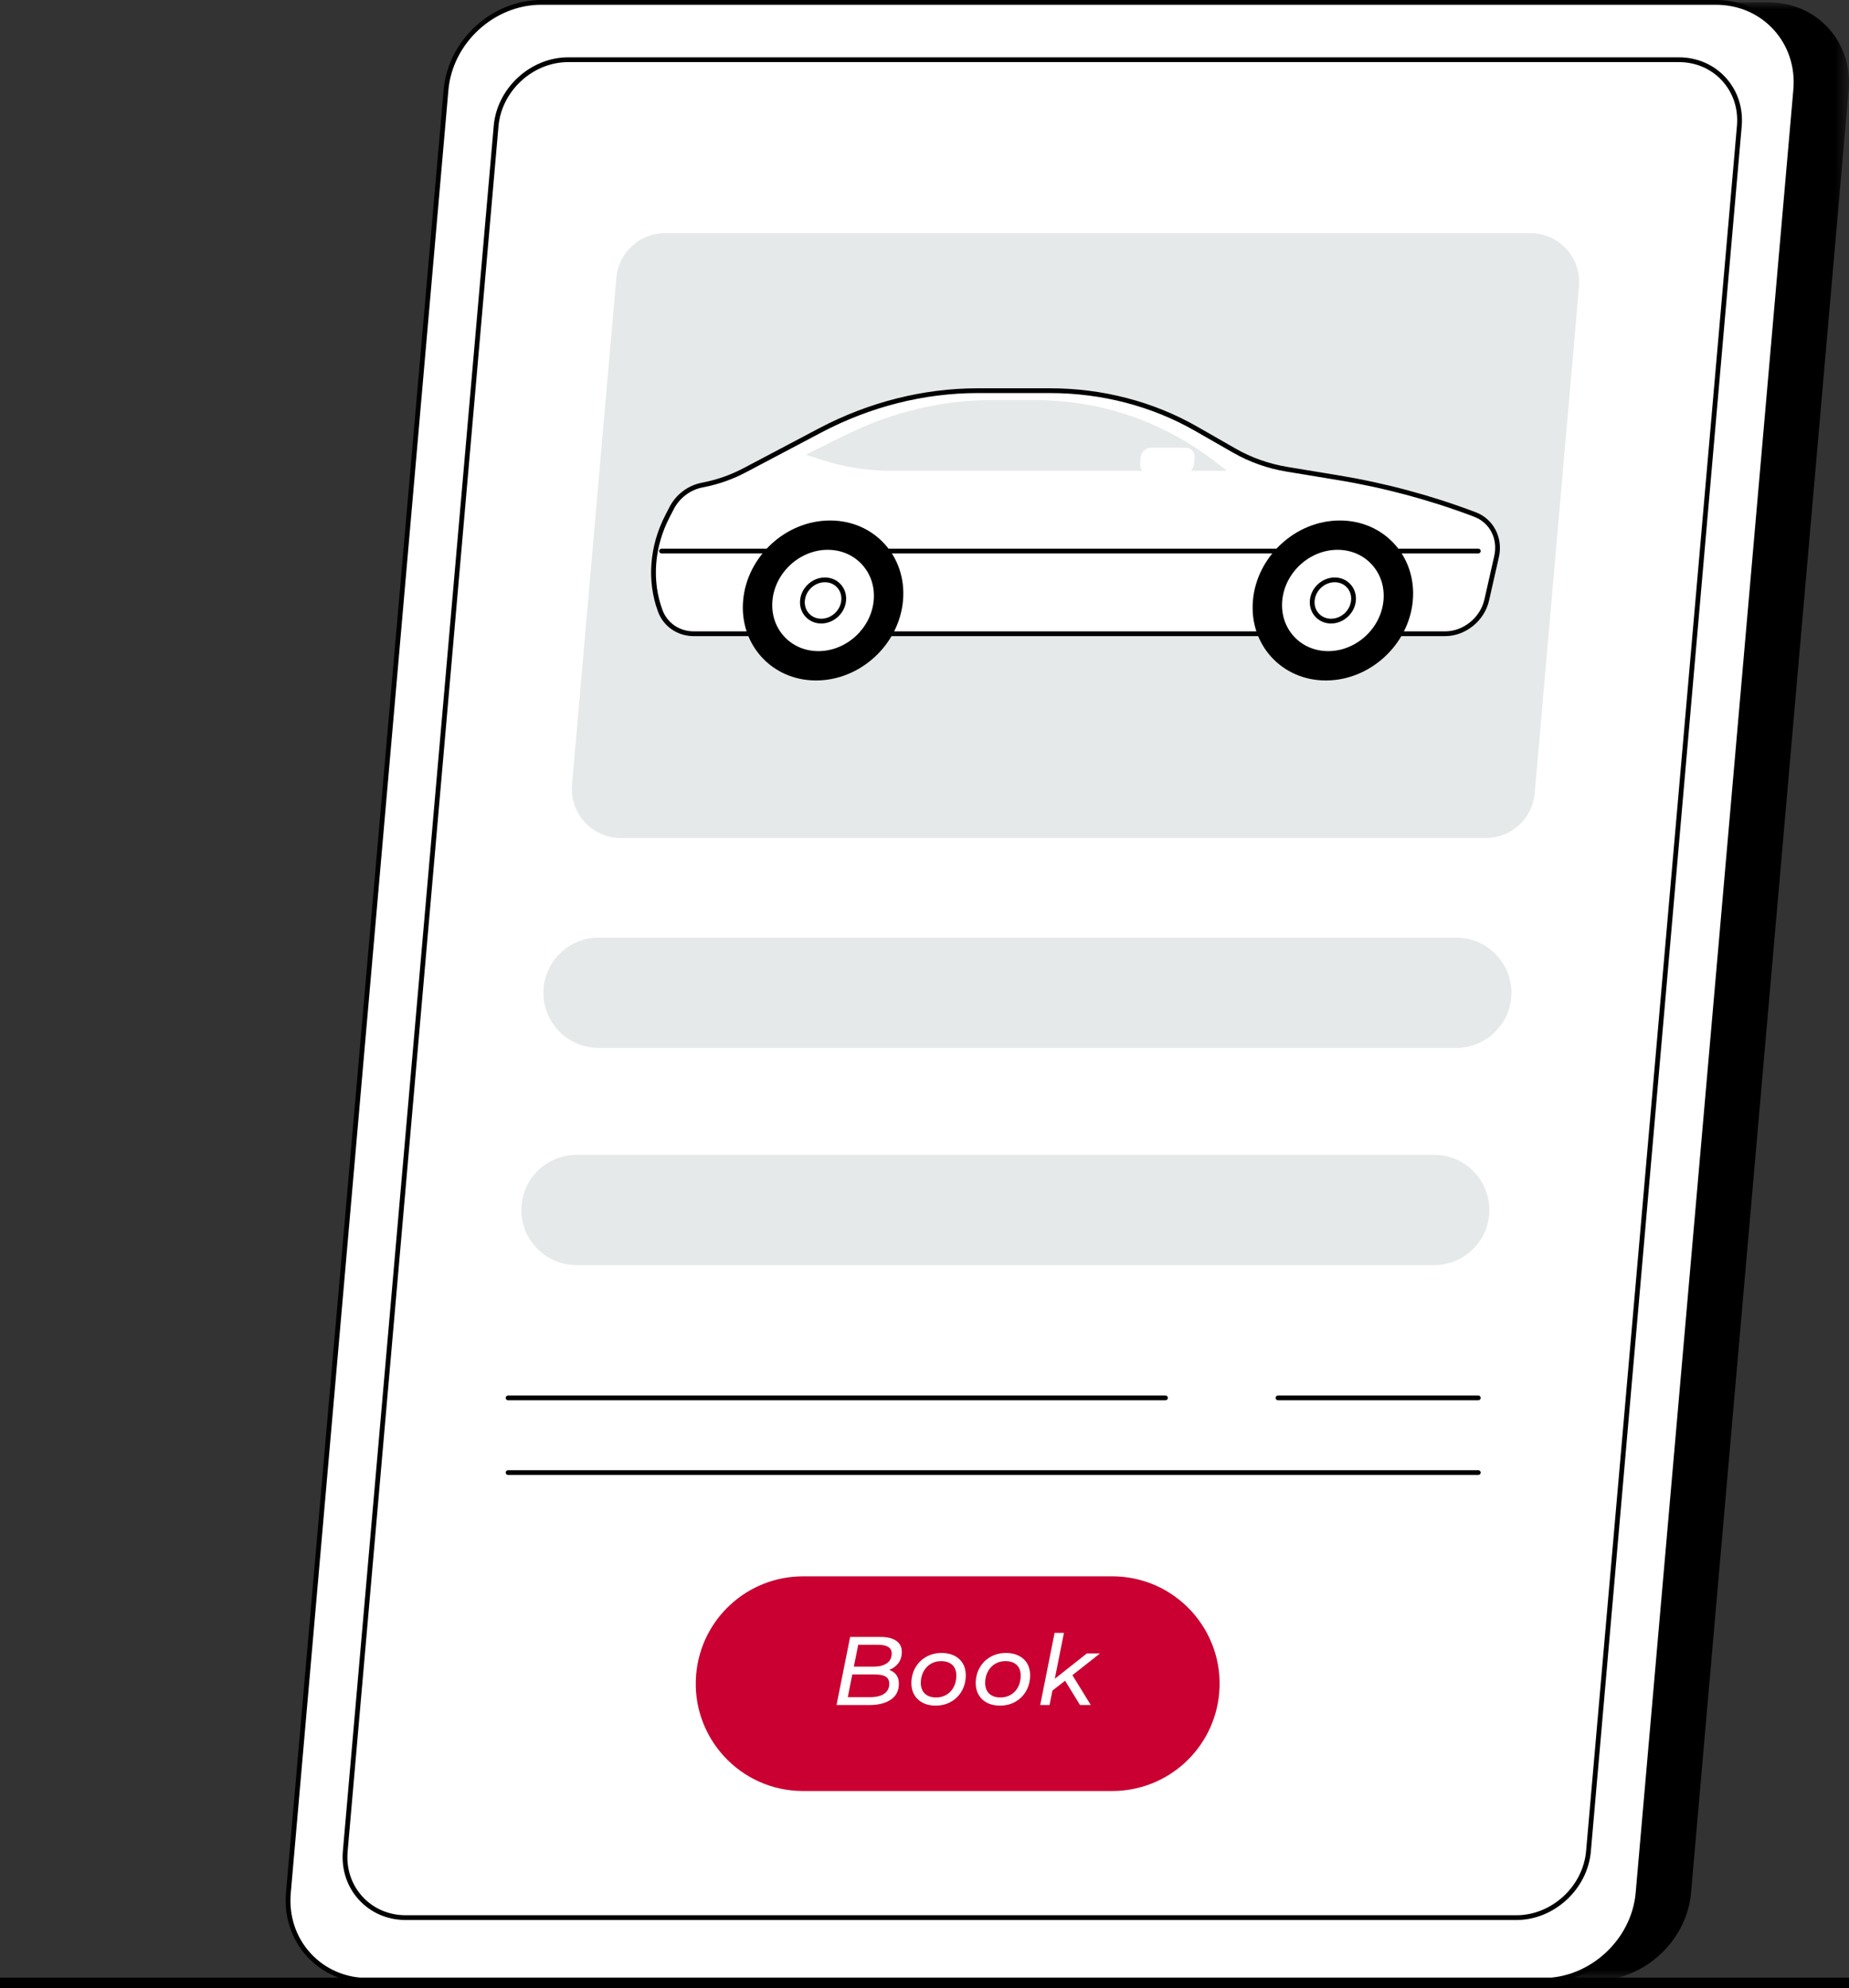 <?xml version="1.0" encoding="UTF-8"?>
<svg xmlns="http://www.w3.org/2000/svg" xmlns:xlink="http://www.w3.org/1999/xlink" width="133px" height="143px" viewBox="0 0 133 143" version="1.1">
  <rect x="0" y="0" width="133" height="143" fill="#333333" stroke="none"/>
  <title>421E22C8-16F4-4F31-ABB4-0075B518A5F7</title>
  <defs>
    <polygon id="path-1" points="0 0 108.471 0 108.471 142.285 0 142.285"></polygon>
  </defs>
  <g id="Visuals" stroke="none" stroke-width="1" fill="none" fill-rule="evenodd">
    <g id="Home-Black" transform="translate(-734, -846)">
      <g id="Step-Process" transform="translate(0, 630)">
        <g id="Book" transform="translate(734, 216)">
          <g id="Group-6" transform="translate(24.529, 0.172)">
            <mask id="mask-2" fill="white">
              <use xlink:href="#path-1"></use>
            </mask>
            <g id="Clip-5"></g>
            <path d="M5.767,142.285 C2.306,142.285 -0.279,139.451 0.024,135.987 L11.364,6.297 C11.667,2.834 14.746,0 18.208,0 L102.704,0 C106.166,0 108.75,2.834 108.447,6.297 L97.108,135.987 C96.805,139.451 93.725,142.285 90.263,142.285 L5.767,142.285 Z" id="Fill-4" fill="#000000" mask="url(#mask-2)"></path>
          </g>
          <path d="M110.983,142.456 L26.487,142.456 C23.025,142.456 20.441,139.622 20.744,136.159 L32.084,6.469 C32.386,3.005 35.466,0.172 38.928,0.172 L123.424,0.172 C126.885,0.172 129.47,3.005 129.167,6.469 L117.827,136.159 C117.524,139.622 114.445,142.456 110.983,142.456" id="Fill-7" fill="#FFFFFF"></path>
          <path d="M38.928,0.343 C35.544,0.343 32.55,3.098 32.254,6.484 L20.915,136.174 C20.772,137.805 21.278,139.341 22.338,140.499 C23.392,141.65 24.866,142.285 26.487,142.285 L110.983,142.285 C114.367,142.285 117.36,139.53 117.656,136.144 L128.996,6.454 C129.139,4.823 128.633,3.287 127.573,2.129 C126.518,0.977 125.045,0.343 123.424,0.343 L38.928,0.343 Z M110.983,142.628 L26.487,142.628 C24.768,142.628 23.205,141.954 22.085,140.731 C20.959,139.501 20.422,137.872 20.573,136.144 L31.913,6.454 C32.224,2.895 35.371,0 38.928,0 L123.424,0 C125.142,0 126.706,0.674 127.826,1.897 C128.952,3.126 129.489,4.756 129.338,6.484 L117.998,136.174 C117.687,139.732 114.54,142.628 110.983,142.628 L110.983,142.628 Z" id="Fill-9" fill="#000000"></path>
          <path d="M109.074,137.939 L29.186,137.939 C26.563,137.939 24.605,135.792 24.834,133.167 L35.685,9.068 C35.915,6.443 38.248,4.296 40.871,4.296 L120.759,4.296 C123.382,4.296 125.34,6.443 125.111,9.068 L114.26,133.167 C114.03,135.792 111.697,137.939 109.074,137.939" id="Fill-11" fill="#FFFFFF"></path>
          <path d="M40.871,4.467 C38.328,4.467 36.078,6.538 35.856,9.083 L25.005,133.182 C24.898,134.406 25.277,135.559 26.073,136.428 C26.864,137.292 27.97,137.768 29.186,137.768 L109.074,137.768 C111.617,137.768 113.867,135.697 114.089,133.152 L124.94,9.053 C125.047,7.828 124.668,6.676 123.872,5.807 C123.081,4.943 121.975,4.467 120.759,4.467 L40.871,4.467 Z M109.074,138.111 L29.186,138.111 C27.873,138.111 26.677,137.595 25.82,136.66 C24.959,135.719 24.548,134.474 24.663,133.152 L35.514,9.053 C35.752,6.335 38.155,4.124 40.871,4.124 L120.759,4.124 C122.073,4.124 123.268,4.64 124.125,5.575 C124.986,6.516 125.397,7.761 125.282,9.083 L114.431,133.182 C114.193,135.9 111.79,138.111 109.074,138.111 L109.074,138.111 Z" id="Fill-13" fill="#000000"></path>
          <path d="M106.882,60.281 L44.655,60.281 C42.588,60.281 40.965,58.509 41.145,56.449 L44.333,19.987 C44.493,18.166 46.016,16.769 47.843,16.769 L110.07,16.769 C112.137,16.769 113.76,18.541 113.58,20.601 L110.391,57.063 C110.232,58.884 108.709,60.281 106.882,60.281" id="Fill-17" fill="#E6E9E9"></path>
          <path d="M103.944,45.587 L49.906,45.587 C48.807,45.587 47.865,44.946 47.494,43.947 C46.695,41.792 46.881,39.32 48.005,37.142 L48.313,36.546 C48.75,35.698 49.56,35.083 50.48,34.899 L50.651,34.864 C51.667,34.661 52.659,34.307 53.593,33.813 L58.99,30.963 C62.542,29.087 66.437,28.103 70.31,28.103 L75.532,28.103 C79.289,28.103 82.904,29.045 86.045,30.845 L88.782,32.412 C89.947,33.079 91.235,33.534 92.591,33.758 L96.225,34.357 C99.6,34.913 102.886,35.794 106.037,36.988 L106.096,37.01 C107.299,37.466 107.945,38.728 107.648,40.039 L106.941,43.161 C106.626,44.552 105.348,45.587 103.944,45.587" id="Fill-19" fill="#FFFFFF"></path>
          <path d="M70.31,28.274 C66.475,28.274 62.589,29.257 59.07,31.115 L53.673,33.965 C52.723,34.467 51.718,34.826 50.685,35.033 L50.514,35.067 C49.645,35.241 48.879,35.823 48.465,36.625 L48.157,37.221 C47.057,39.352 46.874,41.782 47.655,43.887 C48,44.816 48.883,45.416 49.906,45.416 L103.944,45.416 C105.262,45.416 106.478,44.43 106.774,43.124 L107.481,40.002 C107.762,38.764 107.167,37.599 106.035,37.171 L105.976,37.148 C102.843,35.961 99.553,35.079 96.198,34.526 L92.563,33.927 C91.183,33.7 89.882,33.24 88.696,32.561 L85.96,30.994 C82.854,29.215 79.248,28.274 75.532,28.274 L70.31,28.274 Z M103.944,45.759 L49.906,45.759 C48.738,45.759 47.728,45.071 47.334,44.006 C46.519,41.811 46.708,39.28 47.853,37.064 L48.16,36.468 C48.622,35.574 49.476,34.925 50.446,34.731 L50.618,34.696 C51.618,34.496 52.592,34.148 53.513,33.661 L58.91,30.811 C62.478,28.927 66.42,27.931 70.31,27.931 L75.532,27.931 C79.308,27.931 82.973,28.887 86.13,30.696 L88.867,32.263 C90.017,32.922 91.279,33.368 92.619,33.589 L96.253,34.188 C99.631,34.744 102.943,35.632 106.098,36.828 L106.157,36.85 C107.432,37.333 108.13,38.691 107.816,40.077 L107.109,43.199 C106.778,44.659 105.418,45.759 103.944,45.759 L103.944,45.759 Z" id="Fill-21" fill="#000000"></path>
          <path d="M106.335,39.811 L47.584,39.811 C47.489,39.811 47.412,39.734 47.412,39.639 C47.412,39.544 47.489,39.468 47.584,39.468 L106.335,39.468 C106.43,39.468 106.506,39.544 106.506,39.639 C106.506,39.734 106.43,39.811 106.335,39.811" id="Fill-23" fill="#000000"></path>
          <path d="M64.955,43.194 C64.677,46.372 61.877,48.948 58.701,48.948 C55.526,48.948 53.176,46.372 53.454,43.194 C53.732,40.016 56.532,37.44 59.708,37.44 C62.883,37.44 65.233,40.016 64.955,43.194" id="Fill-25" fill="#000000"></path>
          <path d="M63.017,43.194 C62.833,45.301 60.977,47.009 58.871,47.009 C56.765,47.009 55.207,45.301 55.392,43.194 C55.576,41.087 57.432,39.379 59.538,39.379 C61.644,39.379 63.202,41.087 63.017,43.194" id="Fill-27" fill="#FFFFFF"></path>
          <path d="M59.538,39.55 C57.522,39.55 55.739,41.191 55.562,43.209 C55.477,44.182 55.776,45.096 56.404,45.781 C57.028,46.462 57.904,46.837 58.871,46.837 C60.886,46.837 62.67,45.196 62.847,43.179 C62.932,42.206 62.633,41.292 62.005,40.607 C61.381,39.925 60.505,39.55 59.538,39.55 L59.538,39.55 Z M58.871,47.18 C57.807,47.18 56.841,46.766 56.151,46.013 C55.458,45.255 55.127,44.249 55.221,43.179 C55.412,40.989 57.349,39.207 59.538,39.207 C60.602,39.207 61.568,39.622 62.258,40.375 C62.951,41.132 63.282,42.138 63.188,43.209 C62.997,45.399 61.06,47.18 58.871,47.18 L58.871,47.18 Z" id="Fill-29" fill="#000000"></path>
          <path d="M60.687,43.194 C60.615,44.013 59.894,44.677 59.075,44.677 C58.256,44.677 57.65,44.013 57.722,43.194 C57.794,42.375 58.515,41.71 59.334,41.71 C60.153,41.71 60.759,42.375 60.687,43.194" id="Fill-31" fill="#FFFFFF"></path>
          <path d="M59.334,41.882 C58.603,41.882 57.957,42.477 57.893,43.209 C57.862,43.558 57.969,43.884 58.193,44.129 C58.415,44.372 58.728,44.506 59.075,44.506 C59.805,44.506 60.452,43.911 60.516,43.179 C60.547,42.83 60.44,42.503 60.216,42.259 C59.994,42.016 59.681,41.882 59.334,41.882 L59.334,41.882 Z M59.075,44.849 C58.631,44.849 58.228,44.675 57.94,44.361 C57.65,44.044 57.512,43.625 57.551,43.179 C57.63,42.275 58.43,41.539 59.334,41.539 C59.778,41.539 60.181,41.712 60.469,42.027 C60.759,42.343 60.897,42.763 60.858,43.209 C60.779,44.113 59.979,44.849 59.075,44.849 L59.075,44.849 Z" id="Fill-33" fill="#000000"></path>
          <path d="M101.625,43.194 C101.347,46.372 98.547,48.948 95.371,48.948 C92.195,48.948 89.846,46.372 90.124,43.194 C90.402,40.016 93.201,37.44 96.377,37.44 C99.553,37.44 101.903,40.016 101.625,43.194" id="Fill-35" fill="#000000"></path>
          <path d="M99.687,43.194 C99.503,45.301 97.647,47.009 95.541,47.009 C93.435,47.009 91.877,45.301 92.062,43.194 C92.246,41.087 94.102,39.379 96.208,39.379 C98.314,39.379 99.871,41.087 99.687,43.194" id="Fill-37" fill="#FFFFFF"></path>
          <path d="M96.208,39.55 C94.192,39.55 92.409,41.191 92.232,43.209 C92.147,44.182 92.446,45.095 93.073,45.781 C93.697,46.462 94.574,46.837 95.541,46.837 C97.556,46.837 99.34,45.196 99.516,43.179 C99.601,42.205 99.303,41.292 98.675,40.607 C98.051,39.925 97.175,39.55 96.208,39.55 M95.541,47.18 C94.476,47.18 93.51,46.766 92.821,46.013 C92.127,45.255 91.797,44.249 91.891,43.179 C92.082,40.989 94.019,39.207 96.208,39.207 C97.272,39.207 98.238,39.622 98.928,40.375 C99.621,41.132 99.951,42.139 99.858,43.209 C99.667,45.399 97.73,47.18 95.541,47.18" id="Fill-39" fill="#000000"></path>
          <path d="M97.357,43.194 C97.285,44.013 96.563,44.677 95.745,44.677 C94.926,44.677 94.32,44.013 94.392,43.194 C94.463,42.375 95.185,41.71 96.004,41.71 C96.823,41.71 97.428,42.375 97.357,43.194" id="Fill-41" fill="#FFFFFF"></path>
          <path d="M96.004,41.882 C95.273,41.882 94.626,42.477 94.563,43.209 C94.532,43.558 94.639,43.884 94.863,44.129 C95.085,44.372 95.398,44.506 95.745,44.506 C96.475,44.506 97.122,43.911 97.186,43.179 C97.217,42.83 97.11,42.503 96.886,42.259 C96.664,42.016 96.35,41.882 96.004,41.882 L96.004,41.882 Z M95.745,44.849 C95.301,44.849 94.898,44.675 94.61,44.361 C94.32,44.044 94.182,43.625 94.221,43.179 C94.3,42.275 95.1,41.539 96.004,41.539 C96.448,41.539 96.851,41.712 97.139,42.027 C97.428,42.343 97.567,42.763 97.528,43.209 C97.448,44.113 96.649,44.849 95.745,44.849 L95.745,44.849 Z" id="Fill-43" fill="#000000"></path>
          <path d="M88.257,33.865 L64.088,33.865 C62.402,33.865 60.746,33.605 59.161,33.093 L57.963,32.706 L60.793,31.308 C64.165,29.642 67.721,28.783 71.239,28.783 L74.482,28.783 C79.205,28.783 83.7,30.331 87.47,33.255 L88.257,33.865 Z" id="Fill-45" fill="#E6E9E9"></path>
          <path d="M82.643,34.074 L85.133,34.074 C85.517,34.074 85.855,33.763 85.889,33.379 L85.931,32.9 C85.964,32.516 85.681,32.205 85.297,32.205 L82.806,32.205 C82.422,32.205 82.084,32.516 82.05,32.9 L82.008,33.379 C81.975,33.763 82.259,34.074 82.643,34.074" id="Fill-47" fill="#FFFFFF"></path>
          <path d="M104.753,67.447 L43.054,67.447 C40.999,67.447 39.285,69.019 39.106,71.067 C38.903,73.385 40.729,75.378 43.054,75.378 L104.753,75.378 C106.807,75.378 108.522,73.807 108.701,71.758 C108.903,69.44 107.078,67.447 104.753,67.447" id="Fill-49" fill="#E6E9E9"></path>
          <path d="M103.165,83.071 L41.467,83.071 C39.412,83.071 37.698,84.643 37.519,86.691 C37.316,89.009 39.142,91.003 41.467,91.003 L103.165,91.003 C105.22,91.003 106.934,89.431 107.113,87.383 C107.316,85.065 105.49,83.071 103.165,83.071" id="Fill-51" fill="#E6E9E9"></path>
          <path d="M106.335,100.725 L91.927,100.725 C91.832,100.725 91.756,100.648 91.756,100.554 C91.756,100.459 91.832,100.382 91.927,100.382 L106.335,100.382 C106.43,100.382 106.506,100.459 106.506,100.554 C106.506,100.648 106.43,100.725 106.335,100.725" id="Fill-53" fill="#000000"></path>
          <path d="M83.834,100.725 L36.547,100.725 C36.452,100.725 36.375,100.648 36.375,100.554 C36.375,100.459 36.452,100.382 36.547,100.382 L83.834,100.382 C83.928,100.382 84.005,100.459 84.005,100.554 C84.005,100.648 83.928,100.725 83.834,100.725" id="Fill-55" fill="#000000"></path>
          <path d="M106.335,106.099 L36.546,106.099 C36.452,106.099 36.375,106.022 36.375,105.927 C36.375,105.833 36.452,105.756 36.546,105.756 L106.335,105.756 C106.43,105.756 106.506,105.833 106.506,105.927 C106.506,106.022 106.43,106.099 106.335,106.099" id="Fill-57" fill="#000000"></path>
          <path d="M80.01,113.39 L57.762,113.39 C53.762,113.39 50.424,116.45 50.076,120.438 C49.681,124.95 53.236,128.832 57.762,128.832 L80.01,128.832 C84.011,128.832 87.348,125.772 87.697,121.784 C88.091,117.272 84.537,113.39 80.01,113.39" id="Fill-59" fill="#C90031"></path>
          <polygon id="Rectangle" fill="#000000" points="-4.66973682e-13 142.255 133 142.255 133 143 -4.66973682e-13 143"></polygon>
          <g transform="translate(60.171, 117.454)" fill="#FFFFFF" fill-rule="nonzero">
            <path d="M3.794,2.667 C4.013,2.742 4.184,2.863 4.305,3.031 C4.426,3.199 4.487,3.409 4.487,3.661 C4.487,4.156 4.297,4.535 3.917,4.798 C3.536,5.062 3.017,5.194 2.359,5.194 L0,5.194 L0.98,0.294 L3.15,0.294 C3.645,0.294 4.026,0.386 4.295,0.571 C4.563,0.755 4.697,1.022 4.697,1.372 C4.697,1.689 4.614,1.959 4.449,2.18 C4.283,2.402 4.065,2.564 3.794,2.667 Z M1.561,0.861 L1.246,2.429 L2.681,2.429 C3.078,2.429 3.392,2.349 3.623,2.188 C3.853,2.026 3.969,1.792 3.969,1.484 C3.969,1.274 3.886,1.118 3.72,1.015 C3.555,0.912 3.316,0.861 3.003,0.861 L1.561,0.861 Z M2.408,4.627 C2.851,4.627 3.193,4.544 3.433,4.378 C3.674,4.213 3.794,3.976 3.794,3.668 C3.794,3.425 3.709,3.253 3.538,3.15 C3.368,3.047 3.113,2.996 2.772,2.996 L1.134,2.996 L0.812,4.627 L2.408,4.627 Z" id="Shape"></path>
            <path d="M7.128,5.236 C6.778,5.236 6.473,5.17 6.211,5.037 C5.95,4.904 5.747,4.716 5.602,4.473 C5.458,4.23 5.385,3.95 5.385,3.633 C5.385,3.218 5.479,2.844 5.665,2.513 C5.852,2.182 6.111,1.921 6.442,1.732 C6.774,1.544 7.147,1.449 7.562,1.449 C7.912,1.449 8.218,1.514 8.479,1.645 C8.741,1.776 8.942,1.961 9.085,2.201 C9.227,2.442 9.298,2.723 9.298,3.045 C9.298,3.46 9.205,3.835 9.018,4.168 C8.832,4.502 8.574,4.763 8.245,4.952 C7.916,5.141 7.544,5.236 7.128,5.236 Z M7.17,4.648 C7.446,4.648 7.694,4.582 7.916,4.449 C8.137,4.316 8.31,4.13 8.434,3.892 C8.557,3.654 8.619,3.383 8.619,3.08 C8.619,2.749 8.524,2.492 8.332,2.31 C8.141,2.128 7.868,2.037 7.513,2.037 C7.238,2.037 6.991,2.103 6.771,2.236 C6.552,2.369 6.379,2.555 6.253,2.793 C6.127,3.031 6.064,3.302 6.064,3.605 C6.064,3.932 6.161,4.187 6.355,4.372 C6.548,4.556 6.82,4.648 7.17,4.648 Z" id="Shape"></path>
            <path d="M11.757,5.236 C11.407,5.236 11.102,5.17 10.84,5.037 C10.579,4.904 10.376,4.716 10.231,4.473 C10.087,4.23 10.014,3.95 10.014,3.633 C10.014,3.218 10.108,2.844 10.294,2.513 C10.481,2.182 10.74,1.921 11.071,1.732 C11.403,1.544 11.776,1.449 12.191,1.449 C12.541,1.449 12.847,1.514 13.108,1.645 C13.37,1.776 13.572,1.961 13.714,2.201 C13.856,2.442 13.927,2.723 13.927,3.045 C13.927,3.46 13.834,3.835 13.647,4.168 C13.461,4.502 13.203,4.763 12.874,4.952 C12.545,5.141 12.173,5.236 11.757,5.236 Z M11.799,4.648 C12.075,4.648 12.323,4.582 12.545,4.449 C12.767,4.316 12.939,4.13 13.063,3.892 C13.187,3.654 13.248,3.383 13.248,3.08 C13.248,2.749 13.153,2.492 12.961,2.31 C12.77,2.128 12.497,2.037 12.142,2.037 C11.867,2.037 11.62,2.103 11.4,2.236 C11.181,2.369 11.008,2.555 10.882,2.793 C10.756,3.031 10.693,3.302 10.693,3.605 C10.693,3.932 10.79,4.187 10.984,4.372 C11.178,4.556 11.449,4.648 11.799,4.648 Z" id="Shape"></path>
            <polygon id="Path" points="16.968 3.045 18.291 5.194 17.514 5.194 16.443 3.444 15.533 4.151 15.323 5.194 14.651 5.194 15.687 0 16.359 0 15.701 3.304 18.004 1.484 18.949 1.484"></polygon>
          </g>
        </g>
      </g>
    </g>
  </g>
</svg>
